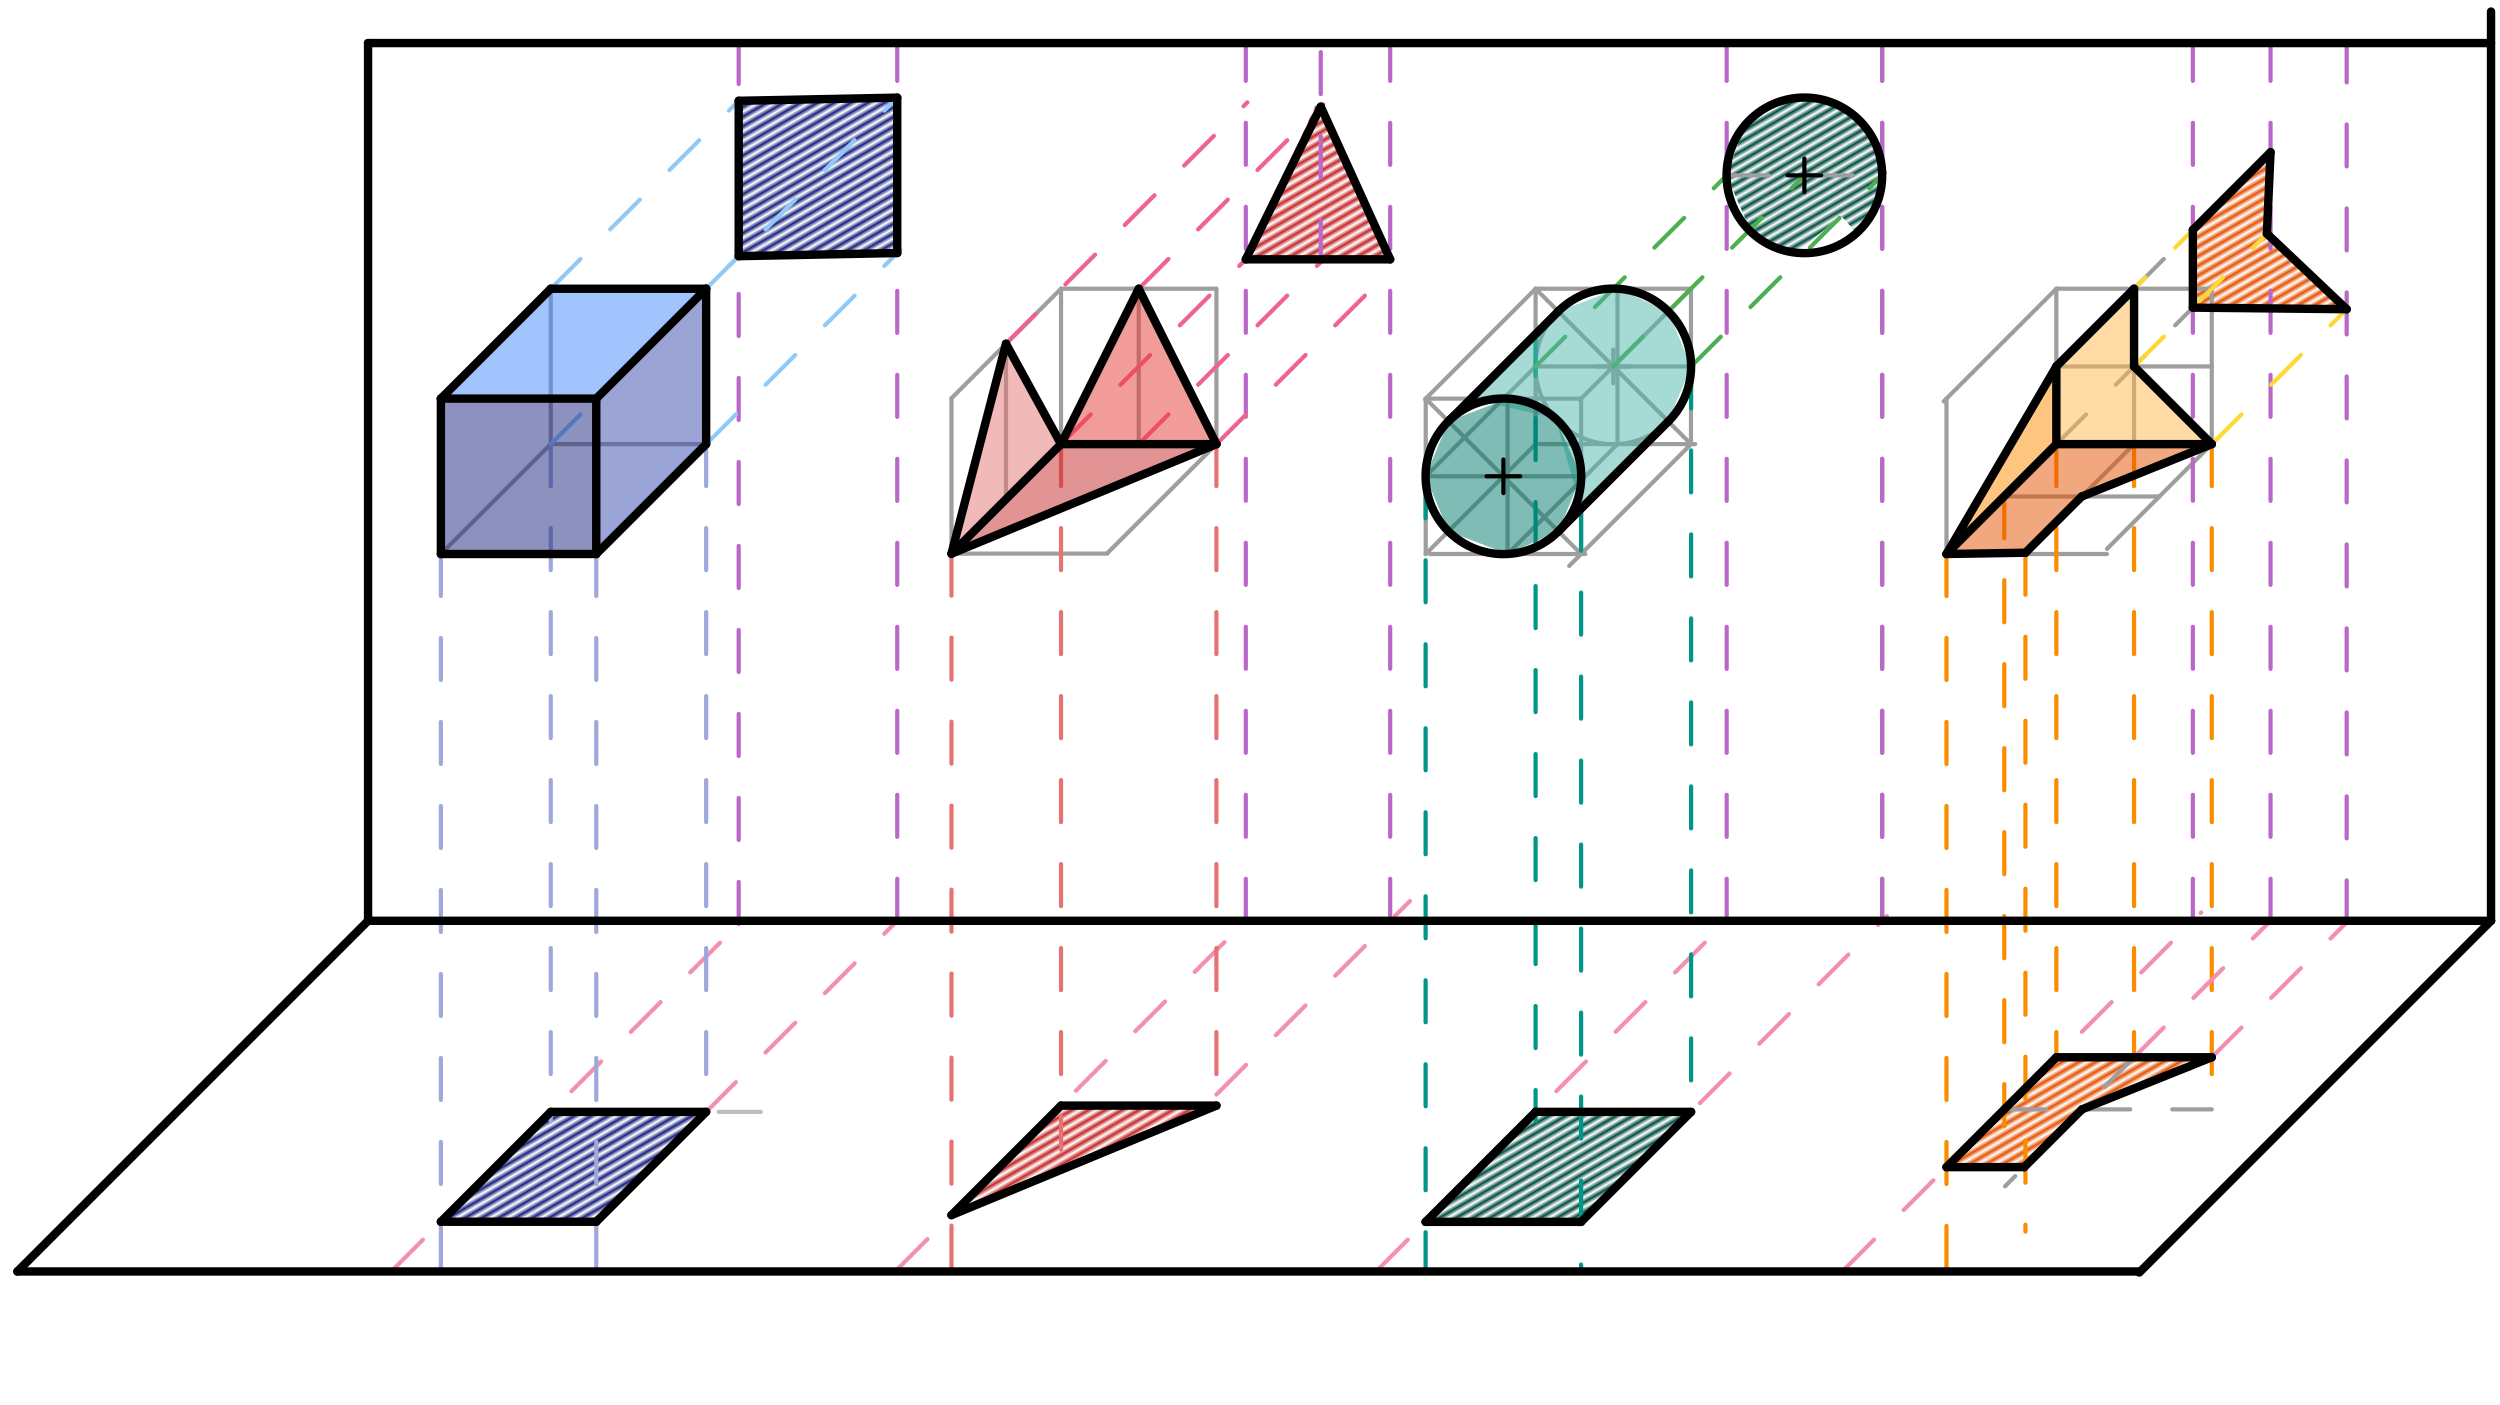 <svg xmlns="http://www.w3.org/2000/svg" class="svg--1it" height="100%" preserveAspectRatio="xMidYMid meet" viewBox="0 0 595.276 334.488" width="100%"><defs><marker id="marker-arrow" markerHeight="16" markerUnits="userSpaceOnUse" markerWidth="24" orient="auto-start-reverse" refX="24" refY="4" viewBox="0 0 24 8"><path d="M 0 0 L 24 4 L 0 8 z" stroke="inherit"></path></marker></defs><g class="aux-layer--1FB"><g class="element--2qn"><defs><pattern height="2" id="fill_324_324j6e__pattern-stripes" patternTransform="rotate(-30)" patternUnits="userSpaceOnUse" width="2"><rect fill="#1A237E" height="1" transform="translate(0,0)" width="2"></rect></pattern></defs><g fill="url(#fill_324_324j6e__pattern-stripes)"><path d="M 131.141 264.75 L 168.141 264.75 L 141.978 290.913 L 104.978 290.913 L 131.141 264.75 Z" stroke="none"></path></g></g><g class="element--2qn"><defs><pattern height="2" id="fill_329_f5bgdd__pattern-stripes" patternTransform="rotate(-30)" patternUnits="userSpaceOnUse" width="2"><rect fill="#1A237E" height="1" transform="translate(0,0)" width="2"></rect></pattern></defs><g fill="url(#fill_329_f5bgdd__pattern-stripes)"><path d="M 175.891 24 L 213.641 23.25 L 213.641 60.25 L 175.891 61 L 175.891 24 Z" stroke="none"></path></g></g><g class="element--2qn"><defs><pattern height="2" id="fill_286_771fak__pattern-stripes" patternTransform="rotate(-30)" patternUnits="userSpaceOnUse" width="2"><rect fill="#C62828" height="1" transform="translate(0,0)" width="2"></rect></pattern></defs><g fill="url(#fill_286_771fak__pattern-stripes)"><path d="M 252.641 263.25 L 289.641 263.25 L 226.559 289.331 L 252.641 263.25 Z" stroke="none"></path></g></g><g class="element--2qn"><defs><pattern height="2" id="fill_290_c3jq2c__pattern-stripes" patternTransform="rotate(-30)" patternUnits="userSpaceOnUse" width="2"><rect fill="#C62828" height="1" transform="translate(0,0)" width="2"></rect></pattern></defs><g fill="url(#fill_290_c3jq2c__pattern-stripes)"><path d="M 314.484 25.406 L 331.016 61.75 L 296.641 61.75 L 313.141 25.25 Z" stroke="none"></path></g></g><g class="element--2qn"><defs><pattern height="2" id="fill_295_8knhwf__pattern-stripes" patternTransform="rotate(-30)" patternUnits="userSpaceOnUse" width="2"><rect fill="#004D40" height="1" transform="translate(0,0)" width="2"></rect></pattern></defs><g fill="url(#fill_295_8knhwf__pattern-stripes)"><path d="M 365.641 264.75 L 402.668 264.75 L 376.478 290.94 L 339.451 290.94 L 365.641 264.75 Z" stroke="none"></path></g></g><g class="element--2qn"><defs><pattern height="2" id="fill_307_6lymfy__pattern-stripes" patternTransform="rotate(-30)" patternUnits="userSpaceOnUse" width="2"><rect fill="#004D40" height="1" transform="translate(0,0)" width="2"></rect></pattern></defs><g fill="url(#fill_307_6lymfy__pattern-stripes)"><path d="M 415.457 29.831 L 427.641 23.331 L 427.641 23.331 L 427.641 23.331 A 18.527 18.527 0 0 1 442.089 55.471 L 438.454 51.464 L 427.641 60.169 L 416.939 55.237 L 411.114 41.75 L 415.457 29.831 Z" stroke="none"></path></g></g><g class="element--2qn"><defs><pattern height="2" id="fill_313_fvwhv8__pattern-stripes" patternTransform="rotate(-30)" patternUnits="userSpaceOnUse" width="2"><rect fill="#E65100" height="1" transform="translate(0,0)" width="2"></rect></pattern></defs><g fill="url(#fill_313_fvwhv8__pattern-stripes)"><path d="M 489.641 251.75 L 526.641 251.75 L 495.737 264.154 L 481.978 277.913 L 463.478 277.913 L 489.641 251.75 Z" stroke="none"></path></g></g><g class="element--2qn"><defs><pattern height="2" id="fill_319_eml6p4__pattern-stripes" patternTransform="rotate(-30)" patternUnits="userSpaceOnUse" width="2"><rect fill="#E65100" height="1" transform="translate(0,0)" width="2"></rect></pattern></defs><g fill="url(#fill_319_eml6p4__pattern-stripes)"><path d="M 540.641 36.25 L 540.641 56.454 L 558.766 73.625 L 522.141 73.25 L 522.141 54.75 L 540.641 36.25 Z" stroke="none"></path></g></g><g class="element--2qn"><line stroke="#9E9E9E" stroke-dasharray="none" stroke-linecap="round" stroke-width="1" x1="131.141" x2="131.141" y1="68.75" y2="105.75"></line></g><g class="element--2qn"><line stroke="#9E9E9E" stroke-dasharray="none" stroke-linecap="round" stroke-width="1" x1="168.141" x2="131.141" y1="105.75" y2="105.75"></line></g><g class="element--2qn"><line stroke="#9E9E9E" stroke-dasharray="none" stroke-linecap="round" stroke-width="1" x1="131.141" x2="104.978" y1="105.75" y2="131.913"></line></g><g class="element--2qn"><line stroke="#9FA8DA" stroke-dasharray="10" stroke-linecap="round" stroke-width="1" x1="104.978" x2="104.978" y1="131.913" y2="302.75"></line></g><g class="element--2qn"><line stroke="#F48FB1" stroke-dasharray="10" stroke-linecap="round" stroke-width="1" x1="93.641" x2="175.891" y1="302.25" y2="220"></line></g><g class="element--2qn"><line stroke="#9FA8DA" stroke-dasharray="10" stroke-linecap="round" stroke-width="1" x1="141.978" x2="141.978" y1="131.913" y2="302.75"></line></g><g class="element--2qn"><line stroke="#BDBDBD" stroke-dasharray="10" stroke-linecap="round" stroke-width="1" x1="104.978" x2="141.978" y1="290.913" y2="290.913"></line></g><g class="element--2qn"><line stroke="#9FA8DA" stroke-dasharray="10" stroke-linecap="round" stroke-width="1" x1="131.141" x2="131.141" y1="105.75" y2="267"></line></g><g class="element--2qn"><line stroke="#BDBDBD" stroke-dasharray="10" stroke-linecap="round" stroke-width="1" x1="131.141" x2="187.141" y1="264.75" y2="264.75"></line></g><g class="element--2qn"><line stroke="#9FA8DA" stroke-dasharray="10" stroke-linecap="round" stroke-width="1" x1="168.141" x2="168.141" y1="105.75" y2="264.75"></line></g><g class="element--2qn"><line stroke="#BDBDBD" stroke-dasharray="10" stroke-linecap="round" stroke-width="1" x1="168.141" x2="141.978" y1="264.75" y2="290.913"></line></g><g class="element--2qn"><line stroke="#F48FB1" stroke-dasharray="10" stroke-linecap="round" stroke-width="1" x1="168.141" x2="213.641" y1="264.75" y2="219.25"></line></g><g class="element--2qn"><line stroke="#BA68C8" stroke-dasharray="10" stroke-linecap="round" stroke-width="1" x1="175.891" x2="175.891" y1="220" y2="10.25"></line></g><g class="element--2qn"><line stroke="#BA68C8" stroke-dasharray="10" stroke-linecap="round" stroke-width="1" x1="213.641" x2="213.641" y1="219.25" y2="10.25"></line></g><g class="element--2qn"><line stroke="#90CAF9" stroke-dasharray="10" stroke-linecap="round" stroke-width="1" x1="168.141" x2="213.891" y1="68.75" y2="23"></line></g><g class="element--2qn"><line stroke="#90CAF9" stroke-dasharray="10" stroke-linecap="round" stroke-width="1" x1="168.141" x2="214.391" y1="105.75" y2="59.5"></line></g><g class="element--2qn"><line stroke="#90CAF9" stroke-dasharray="10" stroke-linecap="round" stroke-width="1" x1="131.141" x2="175.891" y1="105.75" y2="61"></line></g><g class="element--2qn"><line stroke="#90CAF9" stroke-dasharray="10" stroke-linecap="round" stroke-width="1" x1="131.141" x2="175.141" y1="68.75" y2="24.75"></line></g><g class="element--2qn"><line stroke="#9E9E9E" stroke-dasharray="none" stroke-linecap="round" stroke-width="1" x1="252.641" x2="252.641" y1="68.75" y2="105.75"></line></g><g class="element--2qn"><line stroke="#9E9E9E" stroke-dasharray="none" stroke-linecap="round" stroke-width="1" x1="252.641" x2="289.641" y1="68.75" y2="68.75"></line></g><g class="element--2qn"><line stroke="#9E9E9E" stroke-dasharray="none" stroke-linecap="round" stroke-width="1" x1="289.641" x2="289.641" y1="68.75" y2="105.75"></line></g><g class="element--2qn"><line stroke="#9E9E9E" stroke-dasharray="none" stroke-linecap="round" stroke-width="1" x1="252.641" x2="289.641" y1="105.75" y2="105.75"></line></g><g class="element--2qn"><line stroke="#9E9E9E" stroke-dasharray="none" stroke-linecap="round" stroke-width="1" x1="252.641" x2="226.434" y1="105.75" y2="131.956"></line></g><g class="element--2qn"><line stroke="#9E9E9E" stroke-dasharray="none" stroke-linecap="round" stroke-width="1" x1="252.641" x2="226.559" y1="68.75" y2="94.831"></line></g><g class="element--2qn"><line stroke="#9E9E9E" stroke-dasharray="none" stroke-linecap="round" stroke-width="1" x1="226.559" x2="226.559" y1="94.831" y2="131.913"></line></g><g class="element--2qn"><line stroke="#9E9E9E" stroke-dasharray="none" stroke-linecap="round" stroke-width="1" x1="289.641" x2="263.684" y1="105.75" y2="131.706"></line></g><g class="element--2qn"><line stroke="#9E9E9E" stroke-dasharray="none" stroke-linecap="round" stroke-width="1" x1="226.559" x2="263.684" y1="131.831" y2="131.831"></line></g><g class="element--2qn"><line stroke="#9E9E9E" stroke-dasharray="none" stroke-linecap="round" stroke-width="1" x1="271.141" x2="271.141" y1="105.75" y2="68.75"></line></g><g class="element--2qn"><line stroke="#9E9E9E" stroke-dasharray="none" stroke-linecap="round" stroke-width="1" x1="239.537" x2="239.537" y1="118.853" y2="81.791"></line></g><g class="element--2qn"><line stroke="#9E9E9E" stroke-dasharray="none" stroke-linecap="round" stroke-width="1" x1="365.641" x2="365.641" y1="68.75" y2="105.75"></line></g><g class="element--2qn"><line stroke="#9E9E9E" stroke-dasharray="none" stroke-linecap="round" stroke-width="1" x1="402.641" x2="402.641" y1="68.75" y2="105.75"></line></g><g class="element--2qn"><line stroke="#9E9E9E" stroke-dasharray="none" stroke-linecap="round" stroke-width="1" x1="365.641" x2="402.641" y1="68.75" y2="68.75"></line></g><g class="element--2qn"><line stroke="#9E9E9E" stroke-dasharray="none" stroke-linecap="round" stroke-width="1" x1="366.641" x2="403.641" y1="105.75" y2="105.75"></line></g><g class="element--2qn"><line stroke="#9E9E9E" stroke-dasharray="none" stroke-linecap="round" stroke-width="1" x1="365.641" x2="339.434" y1="105.75" y2="131.956"></line></g><g class="element--2qn"><line stroke="#9E9E9E" stroke-dasharray="none" stroke-linecap="round" stroke-width="1" x1="402.641" x2="373.643" y1="105.75" y2="134.747"></line></g><g class="element--2qn"><line stroke="#9E9E9E" stroke-dasharray="none" stroke-linecap="round" stroke-width="1" x1="340.478" x2="377.478" y1="131.913" y2="131.913"></line></g><g class="element--2qn"><line stroke="#9E9E9E" stroke-dasharray="none" stroke-linecap="round" stroke-width="1" x1="365.641" x2="339.309" y1="68.75" y2="95.081"></line></g><g class="element--2qn"><line stroke="#9E9E9E" stroke-dasharray="none" stroke-linecap="round" stroke-width="1" x1="339.478" x2="339.478" y1="94.913" y2="131.913"></line></g><g class="element--2qn"><line stroke="#9E9E9E" stroke-dasharray="none" stroke-linecap="round" stroke-width="1" x1="402.641" x2="376.184" y1="68.75" y2="95.206"></line></g><g class="element--2qn"><line stroke="#9E9E9E" stroke-dasharray="none" stroke-linecap="round" stroke-width="1" x1="339.478" x2="376.478" y1="94.913" y2="94.913"></line></g><g class="element--2qn"><line stroke="#9E9E9E" stroke-dasharray="none" stroke-linecap="round" stroke-width="1" x1="376.478" x2="376.478" y1="94.913" y2="131.913"></line></g><g class="element--2qn"><line stroke="#9E9E9E" stroke-dasharray="none" stroke-linecap="round" stroke-width="1" x1="385.141" x2="385.141" y1="105.75" y2="68.75"></line></g><g class="element--2qn"><line stroke="#9E9E9E" stroke-dasharray="none" stroke-linecap="round" stroke-width="1" x1="365.641" x2="402.641" y1="87.25" y2="87.25"></line></g><g class="element--2qn"><line stroke="#9E9E9E" stroke-dasharray="none" stroke-linecap="round" stroke-width="1" x1="385.141" x2="358.978" y1="105.75" y2="131.913"></line></g><g class="element--2qn"><line stroke="#9E9E9E" stroke-dasharray="none" stroke-linecap="round" stroke-width="1" x1="365.641" x2="339.478" y1="87.25" y2="113.413"></line></g><g class="element--2qn"><line stroke="#9E9E9E" stroke-dasharray="none" stroke-linecap="round" stroke-width="1" x1="358.978" x2="358.978" y1="131.913" y2="94.913"></line></g><g class="element--2qn"><line stroke="#9E9E9E" stroke-dasharray="none" stroke-linecap="round" stroke-width="1" x1="339.478" x2="376.478" y1="113.413" y2="113.413"></line></g><g class="element--2qn"><line stroke="#9E9E9E" stroke-dasharray="none" stroke-linecap="round" stroke-width="1" x1="339.478" x2="376.478" y1="94.913" y2="131.913"></line></g><g class="element--2qn"><line stroke="#9E9E9E" stroke-dasharray="none" stroke-linecap="round" stroke-width="1" x1="365.641" x2="402.641" y1="68.75" y2="105.75"></line></g><g class="element--2qn"><g class="center--1s5"><line x1="380.141" y1="87.25" x2="388.141" y2="87.25" stroke="#9E9E9E" stroke-width="1" stroke-linecap="round"></line><line x1="384.141" y1="83.25" x2="384.141" y2="91.25" stroke="#9E9E9E" stroke-width="1" stroke-linecap="round"></line><circle class="hit--230" cx="384.141" cy="87.25" r="4" stroke="none" fill="transparent"></circle></g><circle cx="384.141" cy="87.25" fill="none" r="18.527" stroke="#9E9E9E" stroke-dasharray="none" stroke-width="1"></circle></g><g class="element--2qn"><line stroke="#9E9E9E" stroke-dasharray="none" stroke-linecap="round" stroke-width="1" x1="489.641" x2="489.641" y1="68.75" y2="105.75"></line></g><g class="element--2qn"><line stroke="#9E9E9E" stroke-dasharray="none" stroke-linecap="round" stroke-width="1" x1="489.641" x2="526.641" y1="68.75" y2="68.75"></line></g><g class="element--2qn"><line stroke="#9E9E9E" stroke-dasharray="none" stroke-linecap="round" stroke-width="1" x1="526.641" x2="526.641" y1="68.75" y2="105.75"></line></g><g class="element--2qn"><line stroke="#9E9E9E" stroke-dasharray="none" stroke-linecap="round" stroke-width="1" x1="489.641" x2="526.641" y1="105.75" y2="105.75"></line></g><g class="element--2qn"><line stroke="#9E9E9E" stroke-dasharray="none" stroke-linecap="round" stroke-width="1" x1="489.641" x2="463.434" y1="105.75" y2="131.956"></line></g><g class="element--2qn"><line stroke="#9E9E9E" stroke-dasharray="none" stroke-linecap="round" stroke-width="1" x1="489.641" x2="462.809" y1="68.75" y2="95.581"></line></g><g class="element--2qn"><line stroke="#9E9E9E" stroke-dasharray="none" stroke-linecap="round" stroke-width="1" x1="526.641" x2="501.684" y1="105.75" y2="130.706"></line></g><g class="element--2qn"><line stroke="#9E9E9E" stroke-dasharray="none" stroke-linecap="round" stroke-width="1" x1="463.478" x2="463.478" y1="94.913" y2="131.913"></line></g><g class="element--2qn"><line stroke="#9E9E9E" stroke-dasharray="none" stroke-linecap="round" stroke-width="1" x1="463.478" x2="501.684" y1="131.913" y2="131.913"></line></g><g class="element--2qn"><line stroke="#9E9E9E" stroke-dasharray="none" stroke-linecap="round" stroke-width="1" x1="508.141" x2="508.141" y1="105.75" y2="68.75"></line></g><g class="element--2qn"><line stroke="#9E9E9E" stroke-dasharray="none" stroke-linecap="round" stroke-width="1" x1="489.641" x2="526.641" y1="87.25" y2="87.25"></line></g><g class="element--2qn"><line stroke="#9E9E9E" stroke-dasharray="none" stroke-linecap="round" stroke-width="1" x1="508.141" x2="482.279" y1="105.75" y2="131.611"></line></g><g class="element--2qn"><line stroke="#9E9E9E" stroke-dasharray="none" stroke-linecap="round" stroke-width="1" x1="514.162" x2="477.237" y1="118.228" y2="118.228"></line></g><g class="element--2qn"><line stroke="#E57373" stroke-dasharray="10" stroke-linecap="round" stroke-width="1" x1="226.559" x2="226.559" y1="131.831" y2="302.75"></line></g><g class="element--2qn"><line stroke="#F48FB1" stroke-dasharray="10" stroke-linecap="round" stroke-width="1" x1="213.766" x2="296.766" y1="302.125" y2="219.125"></line></g><g class="element--2qn"><line stroke="#E57373" stroke-dasharray="10" stroke-linecap="round" stroke-width="1" x1="252.641" x2="252.641" y1="105.75" y2="273.75"></line></g><g class="element--2qn"><line stroke="#E57373" stroke-dasharray="10" stroke-linecap="round" stroke-width="1" x1="289.641" x2="289.641" y1="105.75" y2="264.25"></line></g><g class="element--2qn"><line stroke="#F48FB1" stroke-dasharray="10" stroke-linecap="round" stroke-width="1" x1="289.641" x2="335.703" y1="260.625" y2="214.562"></line></g><g class="element--2qn"><line stroke="#BA68C8" stroke-dasharray="10" stroke-linecap="round" stroke-width="1" x1="296.641" x2="296.641" y1="219.25" y2="10.25"></line></g><g class="element--2qn"><line stroke="#BA68C8" stroke-dasharray="10" stroke-linecap="round" stroke-width="1" x1="331.016" x2="331.016" y1="219.25" y2="10.25"></line></g><g class="element--2qn"><line stroke="#F06292" stroke-dasharray="10" stroke-linecap="round" stroke-width="1" x1="289.641" x2="331.703" y1="105.75" y2="63.687"></line></g><g class="element--2qn"><line stroke="#F06292" stroke-dasharray="10" stroke-linecap="round" stroke-width="1" x1="252.641" x2="296.891" y1="105.75" y2="61.5"></line></g><g class="element--2qn"><line stroke="#F06292" stroke-dasharray="10" stroke-linecap="round" stroke-width="1" x1="239.537" x2="297.016" y1="81.853" y2="24.375"></line></g><g class="element--2qn"><line stroke="#9E9E9E" stroke-dasharray="10" stroke-linecap="round" stroke-width="1" x1="296.641" x2="331.016" y1="61.75" y2="61.75"></line></g><g class="element--2qn"><line stroke="#F06292" stroke-dasharray="10" stroke-linecap="round" stroke-width="1" x1="271.141" x2="314.484" y1="105.75" y2="62.406"></line></g><g class="element--2qn"><line stroke="#BA68C8" stroke-dasharray="10" stroke-linecap="round" stroke-width="1" x1="314.484" x2="314.484" y1="62.406" y2="10.25"></line></g><g class="element--2qn"><line stroke="#F06292" stroke-dasharray="10" stroke-linecap="round" stroke-width="1" x1="271.141" x2="315.063" y1="68.75" y2="24.828"></line></g><g class="element--2qn"><line stroke="#009688" stroke-dasharray="10" stroke-linecap="round" stroke-width="1" x1="339.451" x2="339.451" y1="113.413" y2="302.75"></line></g><g class="element--2qn"><line stroke="#009688" stroke-dasharray="10" stroke-linecap="round" stroke-width="1" x1="376.478" x2="376.478" y1="121.114" y2="302.75"></line></g><g class="element--2qn"><line stroke="#F48FB1" stroke-dasharray="10" stroke-linecap="round" stroke-width="1" x1="328.141" x2="412.141" y1="302.25" y2="218.25"></line></g><g class="element--2qn"><line stroke="#009688" stroke-dasharray="10" stroke-linecap="round" stroke-width="1" x1="365.641" x2="365.641" y1="79.549" y2="267"></line></g><g class="element--2qn"><line stroke="#F48FB1" stroke-dasharray="10" stroke-linecap="round" stroke-width="1" x1="376.478" x2="449.286" y1="290.94" y2="218.132"></line></g><g class="element--2qn"><line stroke="#009688" stroke-dasharray="10" stroke-linecap="round" stroke-width="1" x1="402.668" x2="402.668" y1="87.25" y2="265"></line></g><g class="element--2qn"><line stroke="#BA68C8" stroke-dasharray="10" stroke-linecap="round" stroke-width="1" x1="411.141" x2="411.141" y1="219.25" y2="10.25"></line></g><g class="element--2qn"><line stroke="#9E9E9E" stroke-dasharray="10" stroke-linecap="round" stroke-width="1" x1="448.168" x2="448.168" y1="219.25" y2="10.25"></line></g><g class="element--2qn"><line stroke="#BA68C8" stroke-dasharray="10" stroke-linecap="round" stroke-width="1" x1="448.168" x2="448.168" y1="219.25" y2="10.25"></line></g><g class="element--2qn"><line stroke="#4CAF50" stroke-dasharray="10" stroke-linecap="round" stroke-width="1" x1="402.668" x2="448.786" y1="87.25" y2="41.132"></line></g><g class="element--2qn"><line stroke="#4CAF50" stroke-dasharray="10" stroke-linecap="round" stroke-width="1" x1="365.641" x2="411.141" y1="87.25" y2="41.75"></line></g><g class="element--2qn"><line stroke="#9E9E9E" stroke-dasharray="10" stroke-linecap="round" stroke-width="1" x1="411.141" x2="448.168" y1="41.75" y2="41.75"></line></g><g class="element--2qn"><line stroke="#4CAF50" stroke-dasharray="10" stroke-linecap="round" stroke-width="1" x1="384.141" x2="429.647" y1="87.25" y2="41.743"></line></g><g class="element--2qn"><line stroke="#FB8C00" stroke-dasharray="10" stroke-linecap="round" stroke-width="1" x1="463.478" x2="463.478" y1="131.913" y2="302.75"></line></g><g class="element--2qn"><line stroke="#F48FB1" stroke-dasharray="10" stroke-linecap="round" stroke-width="1" x1="439.141" x2="524.141" y1="302.25" y2="217.25"></line></g><g class="element--2qn"><line stroke="#FB8C00" stroke-dasharray="10" stroke-linecap="round" stroke-width="1" x1="482.279" x2="482.279" y1="131.611" y2="293.25"></line></g><g class="element--2qn"><line stroke="#9E9E9E" stroke-dasharray="10" stroke-linecap="round" stroke-width="1" x1="463.478" x2="482.279" y1="277.913" y2="277.913"></line></g><g class="element--2qn"><line stroke="#FB8C00" stroke-dasharray="10" stroke-linecap="round" stroke-width="1" x1="489.641" x2="489.641" y1="105.75" y2="252.25"></line></g><g class="element--2qn"><line stroke="#FB8C00" stroke-dasharray="10" stroke-linecap="round" stroke-width="1" x1="526.641" x2="526.641" y1="105.75" y2="263.75"></line></g><g class="element--2qn"><line stroke="#9E9E9E" stroke-dasharray="10" stroke-linecap="round" stroke-width="1" x1="489.641" x2="526.641" y1="251.75" y2="251.75"></line></g><g class="element--2qn"><line stroke="#FB8C00" stroke-dasharray="10" stroke-linecap="round" stroke-width="1" x1="508.141" x2="508.141" y1="105.75" y2="251.75"></line></g><g class="element--2qn"><line stroke="#FB8C00" stroke-dasharray="10" stroke-linecap="round" stroke-width="1" x1="477.237" x2="477.237" y1="118.154" y2="277.913"></line></g><g class="element--2qn"><line stroke="#9E9E9E" stroke-dasharray="10" stroke-linecap="round" stroke-width="1" x1="508.141" x2="477.428" y1="251.75" y2="282.463"></line></g><g class="element--2qn"><line stroke="#9E9E9E" stroke-dasharray="10" stroke-linecap="round" stroke-width="1" x1="477.237" x2="526.641" y1="264.154" y2="264.154"></line></g><g class="element--2qn"><line stroke="#F48FB1" stroke-dasharray="10" stroke-linecap="round" stroke-width="1" x1="526.641" x2="558.766" y1="251.75" y2="219.625"></line></g><g class="element--2qn"><line stroke="#BA68C8" stroke-dasharray="10" stroke-linecap="round" stroke-width="1" x1="558.766" x2="558.766" y1="219.625" y2="10.25"></line></g><g class="element--2qn"><line stroke="#BA68C8" stroke-dasharray="10" stroke-linecap="round" stroke-width="1" x1="522.141" x2="522.141" y1="219.25" y2="10.25"></line></g><g class="element--2qn"><line stroke="#F48FB1" stroke-dasharray="10" stroke-linecap="round" stroke-width="1" x1="508.141" x2="541.016" y1="251.75" y2="218.875"></line></g><g class="element--2qn"><line stroke="#BA68C8" stroke-dasharray="10" stroke-linecap="round" stroke-width="1" x1="540.641" x2="540.641" y1="219.25" y2="10.25"></line></g><g class="element--2qn"><line stroke="#FDD835" stroke-dasharray="10" stroke-linecap="round" stroke-width="1" x1="526.641" x2="559.203" y1="105.75" y2="73.187"></line></g><g class="element--2qn"><line stroke="#9E9E9E" stroke-dasharray="10" stroke-linecap="round" stroke-width="1" x1="489.641" x2="524.391" y1="105.75" y2="71"></line></g><g class="element--2qn"><line stroke="#9E9E9E" stroke-dasharray="10" stroke-linecap="round" stroke-width="1" x1="508.141" x2="540.766" y1="68.75" y2="36.125"></line></g><g class="element--2qn"><line stroke="#FDD835" stroke-dasharray="10" stroke-linecap="round" stroke-width="1" x1="508.141" x2="539.766" y1="87.25" y2="55.625"></line></g><g class="element--2qn"><line stroke="#FDD835" stroke-dasharray="10" stroke-linecap="round" stroke-width="1" x1="489.641" x2="522.141" y1="87.25" y2="54.75"></line></g></g><g class="main-layer--3Vd"><g class="element--2qn"><g fill="#448aff" opacity="0.5"><path d="M 104.978 94.913 L 131.141 68.75 L 168.141 68.75 L 141.978 94.913 L 104.978 94.913 Z" stroke="none"></path></g></g><g class="element--2qn"><g fill="#3949AB" opacity="0.5"><path d="M 141.978 94.913 L 168.141 68.75 L 168.141 105.75 L 141.978 131.913 L 141.978 94.913 Z" stroke="none"></path></g></g><g class="element--2qn"><g fill="#1A237E" opacity="0.5"><path d="M 104.978 94.913 L 141.978 94.913 L 141.978 131.913 L 104.978 131.913 L 104.978 94.913 Z" stroke="none"></path></g></g><g class="element--2qn"><g fill="#E57373" opacity="0.5"><path d="M 239.537 81.853 L 226.559 131.831 L 252.641 105.75 L 239.537 81.853 Z" stroke="none"></path></g></g><g class="element--2qn"><g fill="#E53935" opacity="0.5"><path d="M 252.641 105.75 L 271.141 68.75 L 289.641 105.75 L 252.641 105.75 Z" stroke="none"></path></g></g><g class="element--2qn"><g fill="#C62828" opacity="0.5"><path d="M 252.641 105.75 L 226.559 131.831 L 289.641 105.75 L 252.641 105.75 Z" stroke="none"></path></g></g><g class="element--2qn"><g fill="#4DB6AC" opacity="0.5"><path d="M 350.277 94.913 L 371.04 74.149 L 385.141 68.75 L 397.241 74.149 L 402.668 87.25 L 397.241 100.351 L 376.478 121.114 L 370.352 99.624 L 350.277 94.913 Z" stroke="none"></path></g></g><g class="element--2qn"><g fill="#00796B" opacity="0.5"><path d="M 358.978 131.913 L 371.078 126.514 L 376.505 113.413 L 370.352 99.624 L 358.978 94.913 L 344.877 100.312 L 339.451 113.413 L 344.877 126.514 L 358.978 131.913 Z" stroke="none"></path></g></g><g class="element--2qn"><g fill="#FFB74D" opacity="0.5"><path d="M 508.141 68.75 L 489.641 87.25 L 489.641 105.75 L 526.641 105.75 L 508.141 87.25 L 508.141 68.75 Z" stroke="none"></path></g></g><g class="element--2qn"><g fill="#FB8C00" opacity="0.5"><path d="M 489.641 87.25 L 489.641 105.75 L 463.478 131.913 L 489.641 87.25 Z" stroke="none"></path></g></g><g class="element--2qn"><g fill="#E65100" opacity="0.5"><path d="M 489.641 105.75 L 526.641 105.75 L 495.662 118.228 L 482.279 131.611 L 463.478 131.913 L 489.641 105.75 Z" stroke="none"></path></g></g><g class="element--2qn"><line stroke="#000000" stroke-dasharray="none" stroke-linecap="round" stroke-width="2" x1="4.141" x2="509.141" y1="302.75" y2="302.75"></line></g><g class="element--2qn"><line stroke="#000000" stroke-dasharray="none" stroke-linecap="round" stroke-width="2" x1="4.141" x2="87.641" y1="302.75" y2="219.25"></line></g><g class="element--2qn"><line stroke="#000000" stroke-dasharray="none" stroke-linecap="round" stroke-width="2" x1="87.641" x2="593.141" y1="219.25" y2="219.25"></line></g><g class="element--2qn"><line stroke="#000000" stroke-dasharray="none" stroke-linecap="round" stroke-width="2" x1="593.141" x2="509.391" y1="219.25" y2="303"></line></g><g class="element--2qn"><line stroke="#000000" stroke-dasharray="none" stroke-linecap="round" stroke-width="2" x1="87.641" x2="87.641" y1="219.25" y2="10.25"></line></g><g class="element--2qn"><line stroke="#000000" stroke-dasharray="none" stroke-linecap="round" stroke-width="2" x1="593.141" x2="593.141" y1="219.25" y2="2.75"></line></g><g class="element--2qn"><line stroke="#000000" stroke-dasharray="none" stroke-linecap="round" stroke-width="2" x1="87.641" x2="593.141" y1="10.25" y2="10.25"></line></g><g class="element--2qn"><line stroke="#000000" stroke-dasharray="none" stroke-linecap="round" stroke-width="2" x1="131.141" x2="168.141" y1="68.75" y2="68.75"></line></g><g class="element--2qn"><line stroke="#000000" stroke-dasharray="none" stroke-linecap="round" stroke-width="2" x1="168.141" x2="168.141" y1="68.75" y2="105.75"></line></g><g class="element--2qn"><line stroke="#000000" stroke-dasharray="none" stroke-linecap="round" stroke-width="2" x1="131.141" x2="104.978" y1="68.75" y2="94.913"></line></g><g class="element--2qn"><line stroke="#000000" stroke-dasharray="none" stroke-linecap="round" stroke-width="2" x1="104.978" x2="104.978" y1="94.913" y2="131.913"></line></g><g class="element--2qn"><line stroke="#000000" stroke-dasharray="none" stroke-linecap="round" stroke-width="2" x1="104.978" x2="141.978" y1="131.913" y2="131.913"></line></g><g class="element--2qn"><line stroke="#000000" stroke-dasharray="none" stroke-linecap="round" stroke-width="2" x1="141.978" x2="168.141" y1="131.913" y2="105.75"></line></g><g class="element--2qn"><line stroke="#000000" stroke-dasharray="none" stroke-linecap="round" stroke-width="2" x1="104.978" x2="141.978" y1="94.913" y2="94.913"></line></g><g class="element--2qn"><line stroke="#000000" stroke-dasharray="none" stroke-linecap="round" stroke-width="2" x1="168.141" x2="141.978" y1="68.75" y2="94.913"></line></g><g class="element--2qn"><line stroke="#000000" stroke-dasharray="none" stroke-linecap="round" stroke-width="2" x1="141.978" x2="141.978" y1="94.913" y2="131.913"></line></g><g class="element--2qn"><line stroke="#000000" stroke-dasharray="none" stroke-linecap="round" stroke-width="2" x1="131.141" x2="168.141" y1="264.75" y2="264.75"></line></g><g class="element--2qn"><line stroke="#000000" stroke-dasharray="none" stroke-linecap="round" stroke-width="2" x1="168.141" x2="141.978" y1="264.75" y2="290.913"></line></g><g class="element--2qn"><line stroke="#000000" stroke-dasharray="none" stroke-linecap="round" stroke-width="2" x1="141.978" x2="104.978" y1="290.913" y2="290.913"></line></g><g class="element--2qn"><line stroke="#000000" stroke-dasharray="none" stroke-linecap="round" stroke-width="2" x1="131.141" x2="104.978" y1="264.75" y2="290.913"></line></g><g class="element--2qn"><line stroke="#000000" stroke-dasharray="none" stroke-linecap="round" stroke-width="2" x1="175.891" x2="213.641" y1="24" y2="23.25"></line></g><g class="element--2qn"><line stroke="#000000" stroke-dasharray="none" stroke-linecap="round" stroke-width="2" x1="213.641" x2="213.641" y1="23.25" y2="60.25"></line></g><g class="element--2qn"><line stroke="#000000" stroke-dasharray="none" stroke-linecap="round" stroke-width="2" x1="175.891" x2="213.641" y1="61" y2="60.25"></line></g><g class="element--2qn"><line stroke="#000000" stroke-dasharray="none" stroke-linecap="round" stroke-width="2" x1="175.891" x2="175.891" y1="24" y2="61"></line></g><g class="element--2qn"><line stroke="#000000" stroke-dasharray="none" stroke-linecap="round" stroke-width="2" x1="252.641" x2="271.141" y1="105.75" y2="68.75"></line></g><g class="element--2qn"><line stroke="#000000" stroke-dasharray="none" stroke-linecap="round" stroke-width="2" x1="271.141" x2="289.641" y1="68.75" y2="105.75"></line></g><g class="element--2qn"><line stroke="#000000" stroke-dasharray="none" stroke-linecap="round" stroke-width="2" x1="289.641" x2="252.641" y1="105.75" y2="105.75"></line></g><g class="element--2qn"><line stroke="#000000" stroke-dasharray="none" stroke-linecap="round" stroke-width="2" x1="252.641" x2="239.537" y1="105.75" y2="81.853"></line></g><g class="element--2qn"><line stroke="#000000" stroke-dasharray="none" stroke-linecap="round" stroke-width="2" x1="239.537" x2="226.559" y1="81.853" y2="131.831"></line></g><g class="element--2qn"><line stroke="#000000" stroke-dasharray="none" stroke-linecap="round" stroke-width="2" x1="226.559" x2="252.641" y1="131.831" y2="105.75"></line></g><g class="element--2qn"><line stroke="#000000" stroke-dasharray="none" stroke-linecap="round" stroke-width="2" x1="226.559" x2="289.641" y1="131.831" y2="105.75"></line></g><g class="element--2qn"><g class="center--1s5"><line x1="353.978" y1="113.413" x2="361.978" y2="113.413" stroke="#000000" stroke-width="1" stroke-linecap="round"></line><line x1="357.978" y1="109.413" x2="357.978" y2="117.413" stroke="#000000" stroke-width="1" stroke-linecap="round"></line><circle class="hit--230" cx="357.978" cy="113.413" r="4" stroke="none" fill="transparent"></circle></g><circle cx="357.978" cy="113.413" fill="none" r="18.527" stroke="#000000" stroke-dasharray="none" stroke-width="2"></circle></g><g class="element--2qn"><line stroke="#000000" stroke-dasharray="none" stroke-linecap="round" stroke-width="2" x1="371.04" x2="344.877" y1="74.149" y2="100.312"></line></g><g class="element--2qn"><line stroke="#000000" stroke-dasharray="none" stroke-linecap="round" stroke-width="2" x1="397.241" x2="371.078" y1="100.351" y2="126.514"></line></g><g class="element--2qn"><path d="M 371.04 74.149 A 18.527 18.527 0 1 1 397.241 100.351" fill="none" stroke="#000000" stroke-dasharray="none" stroke-linecap="round" stroke-width="2"></path></g><g class="element--2qn"><line stroke="#000000" stroke-dasharray="none" stroke-linecap="round" stroke-width="2" x1="508.141" x2="508.141" y1="68.75" y2="87.25"></line></g><g class="element--2qn"><line stroke="#000000" stroke-dasharray="none" stroke-linecap="round" stroke-width="2" x1="508.141" x2="526.641" y1="87.25" y2="105.75"></line></g><g class="element--2qn"><line stroke="#000000" stroke-dasharray="none" stroke-linecap="round" stroke-width="2" x1="508.141" x2="489.641" y1="68.75" y2="87.25"></line></g><g class="element--2qn"><line stroke="#000000" stroke-dasharray="none" stroke-linecap="round" stroke-width="2" x1="489.641" x2="463.478" y1="87.25" y2="131.913"></line></g><g class="element--2qn"><line stroke="#000000" stroke-dasharray="none" stroke-linecap="round" stroke-width="2" x1="489.641" x2="489.641" y1="87.25" y2="105.75"></line></g><g class="element--2qn"><line stroke="#000000" stroke-dasharray="none" stroke-linecap="round" stroke-width="2" x1="489.641" x2="463.478" y1="105.75" y2="131.913"></line></g><g class="element--2qn"><line stroke="#000000" stroke-dasharray="none" stroke-linecap="round" stroke-width="2" x1="526.641" x2="489.641" y1="105.75" y2="105.75"></line></g><g class="element--2qn"><line stroke="#000000" stroke-dasharray="none" stroke-linecap="round" stroke-width="2" x1="526.641" x2="495.662" y1="105.75" y2="118.228"></line></g><g class="element--2qn"><line stroke="#000000" stroke-dasharray="none" stroke-linecap="round" stroke-width="2" x1="495.662" x2="482.279" y1="118.228" y2="131.611"></line></g><g class="element--2qn"><line stroke="#000000" stroke-dasharray="none" stroke-linecap="round" stroke-width="2" x1="482.279" x2="463.478" y1="131.611" y2="131.913"></line></g><g class="element--2qn"><line stroke="#000000" stroke-dasharray="none" stroke-linecap="round" stroke-width="2" x1="252.641" x2="289.641" y1="263.25" y2="263.25"></line></g><g class="element--2qn"><line stroke="#000000" stroke-dasharray="none" stroke-linecap="round" stroke-width="2" x1="289.641" x2="226.559" y1="263.25" y2="289.331"></line></g><g class="element--2qn"><line stroke="#000000" stroke-dasharray="none" stroke-linecap="round" stroke-width="2" x1="252.641" x2="226.559" y1="263.25" y2="289.331"></line></g><g class="element--2qn"><line stroke="#000000" stroke-dasharray="none" stroke-linecap="round" stroke-width="2" x1="314.484" x2="331.016" y1="25.406" y2="61.75"></line></g><g class="element--2qn"><line stroke="#000000" stroke-dasharray="none" stroke-linecap="round" stroke-width="2" x1="331.016" x2="296.641" y1="61.75" y2="61.75"></line></g><g class="element--2qn"><line stroke="#000000" stroke-dasharray="none" stroke-linecap="round" stroke-width="2" x1="296.641" x2="314.484" y1="61.75" y2="25.406"></line></g><g class="element--2qn"><line stroke="#000000" stroke-dasharray="none" stroke-linecap="round" stroke-width="2" x1="339.451" x2="376.478" y1="290.94" y2="290.94"></line></g><g class="element--2qn"><line stroke="#000000" stroke-dasharray="none" stroke-linecap="round" stroke-width="2" x1="365.641" x2="402.668" y1="264.75" y2="264.75"></line></g><g class="element--2qn"><line stroke="#000000" stroke-dasharray="none" stroke-linecap="round" stroke-width="2" x1="365.641" x2="339.451" y1="264.75" y2="290.94"></line></g><g class="element--2qn"><line stroke="#000000" stroke-dasharray="none" stroke-linecap="round" stroke-width="2" x1="402.668" x2="376.478" y1="264.75" y2="290.94"></line></g><g class="element--2qn"><g class="center--1s5"><line x1="425.641" y1="41.75" x2="433.641" y2="41.75" stroke="#000000" stroke-width="1" stroke-linecap="round"></line><line x1="429.641" y1="37.75" x2="429.641" y2="45.75" stroke="#000000" stroke-width="1" stroke-linecap="round"></line><circle class="hit--230" cx="429.641" cy="41.75" r="4" stroke="none" fill="transparent"></circle></g><circle cx="429.641" cy="41.75" fill="none" r="18.527" stroke="#000000" stroke-dasharray="none" stroke-width="2"></circle></g><g class="element--2qn"><line stroke="#000000" stroke-dasharray="none" stroke-linecap="round" stroke-width="2" x1="526.641" x2="495.737" y1="251.75" y2="264.154"></line></g><g class="element--2qn"><line stroke="#000000" stroke-dasharray="none" stroke-linecap="round" stroke-width="2" x1="526.641" x2="489.641" y1="251.75" y2="251.75"></line></g><g class="element--2qn"><line stroke="#000000" stroke-dasharray="none" stroke-linecap="round" stroke-width="2" x1="489.641" x2="463.478" y1="251.75" y2="277.913"></line></g><g class="element--2qn"><line stroke="#000000" stroke-dasharray="none" stroke-linecap="round" stroke-width="2" x1="463.478" x2="481.978" y1="277.913" y2="277.913"></line></g><g class="element--2qn"><line stroke="#000000" stroke-dasharray="none" stroke-linecap="round" stroke-width="2" x1="481.978" x2="495.737" y1="277.913" y2="264.154"></line></g><g class="element--2qn"><line stroke="#000000" stroke-dasharray="none" stroke-linecap="round" stroke-width="2" x1="558.766" x2="522.141" y1="73.625" y2="73.25"></line></g><g class="element--2qn"><line stroke="#000000" stroke-dasharray="none" stroke-linecap="round" stroke-width="2" x1="522.141" x2="522.141" y1="73.25" y2="54.75"></line></g><g class="element--2qn"><line stroke="#000000" stroke-dasharray="none" stroke-linecap="round" stroke-width="2" x1="522.141" x2="540.641" y1="54.75" y2="36.25"></line></g><g class="element--2qn"><line stroke="#000000" stroke-dasharray="none" stroke-linecap="round" stroke-width="2" x1="540.641" x2="539.766" y1="36.25" y2="55.625"></line></g><g class="element--2qn"><line stroke="#000000" stroke-dasharray="none" stroke-linecap="round" stroke-width="2" x1="539.766" x2="558.766" y1="55.625" y2="73.625"></line></g></g><g class="snaps-layer--2PT"></g><g class="temp-layer--rAP"></g></svg>